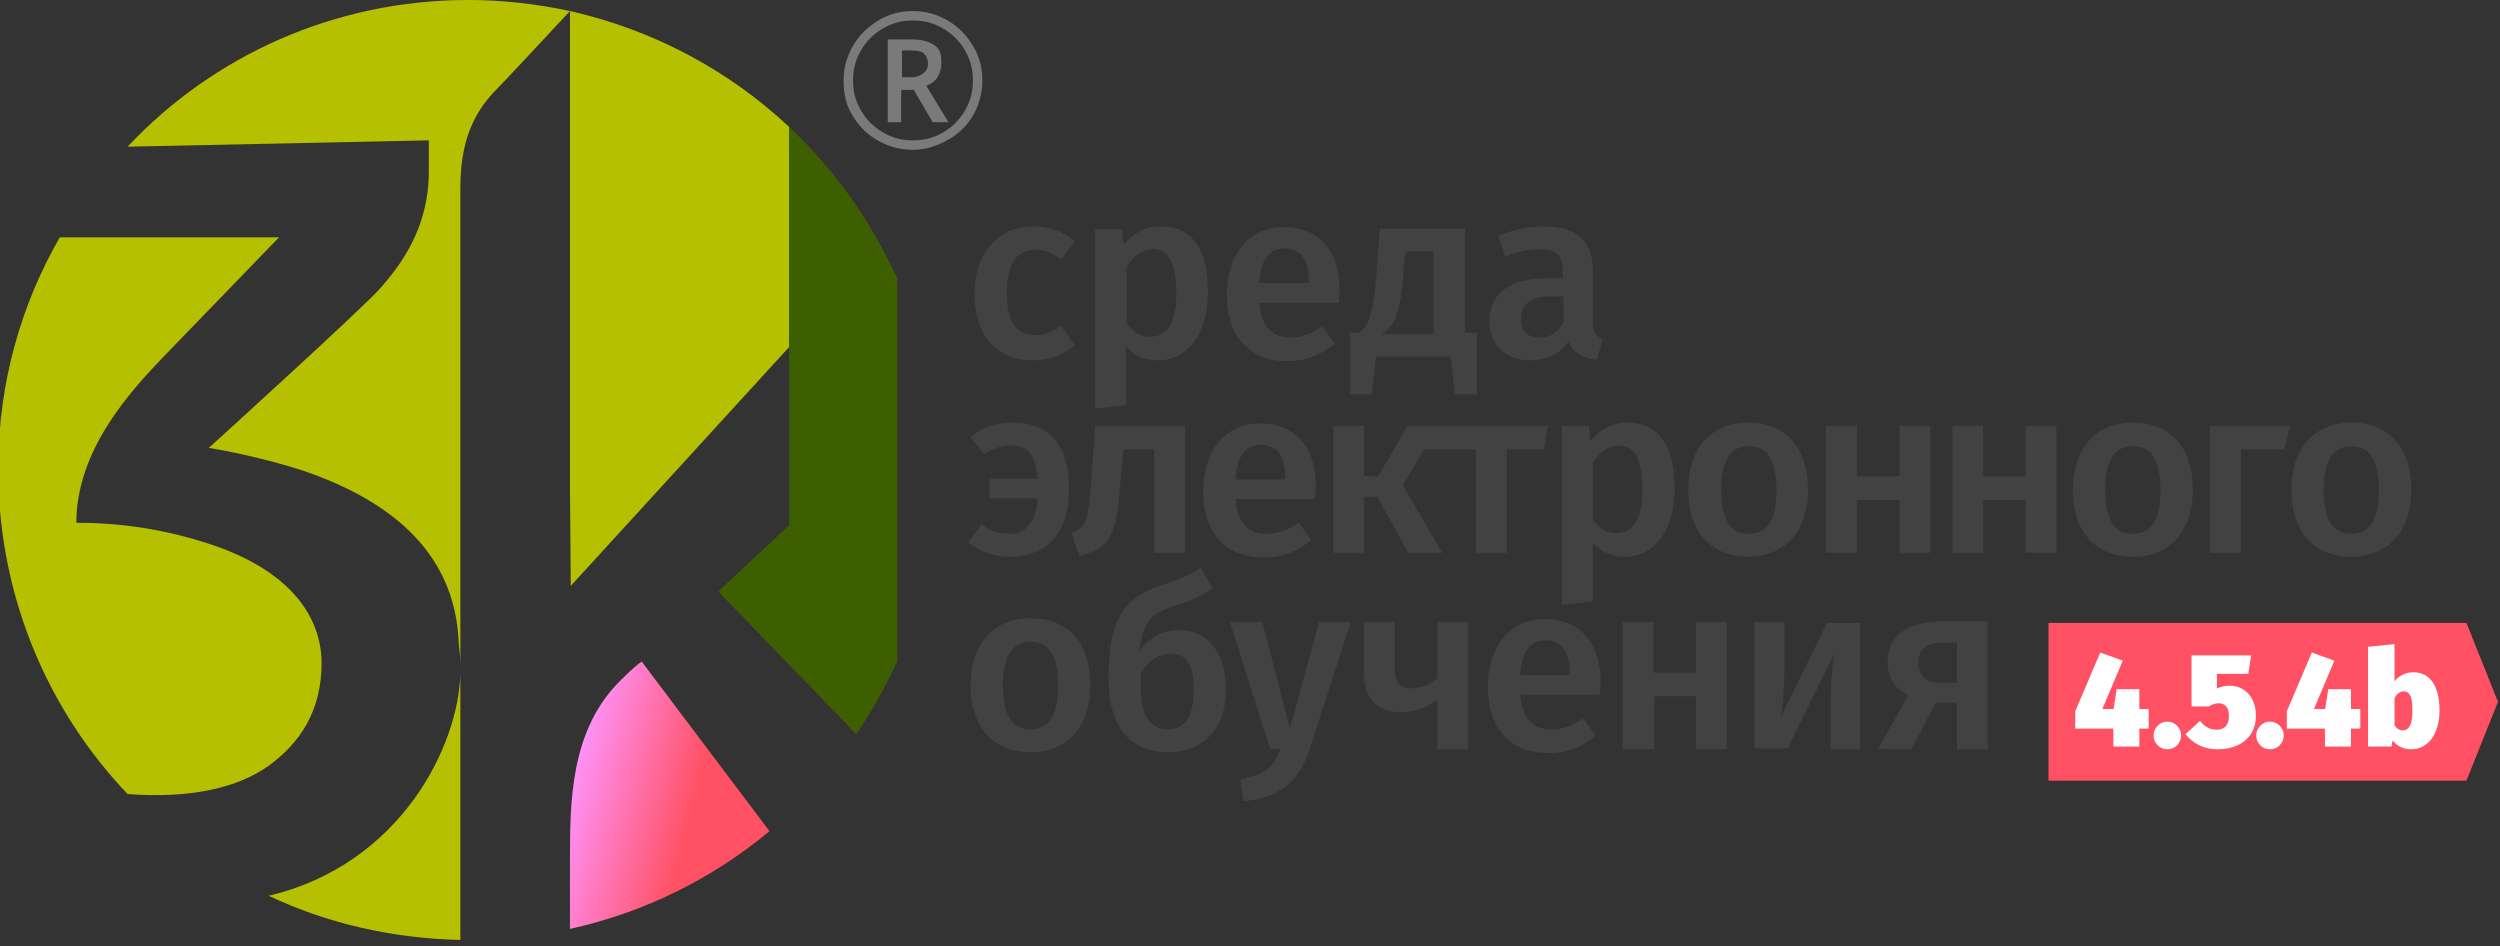 <?xml version="1.0" encoding="UTF-8" standalone="no"?>
<!-- Created with Inkscape (http://www.inkscape.org/) -->

<svg
   width="214"
   height="81"
   viewBox="0 0 214 81"
   version="1.1"
   id="svg5"
   inkscape:version="1.4 (86a8ad7, 2024-10-11)"
   sodipodi:docname="3kl_logo_4.5.4b_исходник.svg"
   inkscape:export-batch-path="C:\Users\renzh\YandexDisk\Открытые технологии\Лого_ОТ_2017\4.5.4b"
   inkscape:export-batch-name=""
   xmlns:inkscape="http://www.inkscape.org/namespaces/inkscape"
   xmlns:sodipodi="http://sodipodi.sourceforge.net/DTD/sodipodi-0.dtd"
   xmlns:xlink="http://www.w3.org/1999/xlink"
   xmlns="http://www.w3.org/2000/svg"
   xmlns:svg="http://www.w3.org/2000/svg">
  <rect x="0" y="0" width="214" height="81" fill="#333333" stroke="none"/>
  <sodipodi:namedview
     id="namedview7"
     pagecolor="#ffffff"
     bordercolor="#000000"
     borderopacity="0.25"
     inkscape:showpageshadow="2"
     inkscape:pageopacity="0.0"
     inkscape:pagecheckerboard="0"
     inkscape:deskcolor="#d1d1d1"
     inkscape:document-units="px"
     showgrid="false"
     inkscape:zoom="0.5"
     inkscape:cx="2934"
     inkscape:cy="279"
     inkscape:window-width="2560"
     inkscape:window-height="1009"
     inkscape:window-x="3632"
     inkscape:window-y="421"
     inkscape:window-maximized="1"
     inkscape:current-layer="layer1"
     inkscape:lockguides="false"
     showguides="false">
    <inkscape:grid
       type="xygrid"
       id="grid59"
       empspacing="10"
       originx="-3601"
       originy="0"
       spacingy="1"
       spacingx="1"
       units="px"
       visible="false" />
    <sodipodi:guide
       position="-3274,-2479.337"
       orientation="1,0"
       id="guide24"
       inkscape:locked="false" />
    <sodipodi:guide
       position="-3601.868,-1419"
       orientation="0,-1"
       id="guide25"
       inkscape:locked="false" />
    <sodipodi:guide
       position="-2947,-1407.882"
       orientation="1,0"
       id="guide26"
       inkscape:locked="false" />
    <sodipodi:guide
       position="-2620,-1344.174"
       orientation="1,0"
       id="guide27"
       inkscape:locked="false" />
    <sodipodi:guide
       position="-2293,-1327.8"
       orientation="1,0"
       id="guide28"
       inkscape:locked="false" />
    <sodipodi:guide
       position="-1964,-1308.882"
       orientation="1,0"
       id="guide29"
       inkscape:locked="false" />
    <sodipodi:guide
       position="-3601,-1358.882"
       orientation="1,0"
       id="guide30"
       inkscape:locked="false" />
    <sodipodi:guide
       position="-5841,81"
       orientation="1,0"
       id="guide1"
       inkscape:locked="false" />
    <sodipodi:guide
       position="-5514,101"
       orientation="1,0"
       id="guide2"
       inkscape:locked="false" />
    <sodipodi:guide
       position="-5187,86"
       orientation="1,0"
       id="guide3"
       inkscape:locked="false" />
    <sodipodi:guide
       position="-4860,90"
       orientation="1,0"
       id="guide4"
       inkscape:locked="false" />
    <sodipodi:guide
       position="-4533,58"
       orientation="1,0"
       id="guide5"
       inkscape:locked="false" />
    <sodipodi:guide
       position="-4204,21"
       orientation="1,0"
       id="guide6"
       inkscape:locked="false" />
    <sodipodi:guide
       position="-5829.801,-219"
       orientation="0,-1"
       id="guide8"
       inkscape:locked="false" />
    <sodipodi:guide
       position="-3574.316,-1569"
       orientation="0,-1"
       id="guide7"
       inkscape:locked="false" />
    <sodipodi:guide
       position="-3581,-1719"
       orientation="0,-1"
       id="guide1381"
       inkscape:locked="false" />
    <sodipodi:guide
       position="-5826.25,-369"
       orientation="0,-1"
       id="guide43"
       inkscape:locked="false" />
    <sodipodi:guide
       position="-3611,-1869"
       orientation="0,-1"
       id="guide49"
       inkscape:locked="false" />
    <sodipodi:guide
       position="-3288,-2019"
       orientation="0,-1"
       id="guide55"
       inkscape:locked="false" />
    <sodipodi:guide
       position="-2037.941,-2189"
       orientation="0,-1"
       id="guide2788"
       inkscape:locked="false" />
    <sodipodi:guide
       position="-3661,-2378.5"
       orientation="0,-1"
       id="guide64"
       inkscape:locked="false" />
    <sodipodi:guide
       position="-3721,-2568.5"
       orientation="0,-1"
       id="guide65"
       inkscape:locked="false" />
    <sodipodi:guide
       position="-5836.875,-519"
       orientation="0,-1"
       id="guide76"
       inkscape:locked="false" />
    <sodipodi:guide
       position="-3649.083,-2758"
       orientation="0,-1"
       id="guide9"
       inkscape:locked="false" />
    <sodipodi:guide
       position="-3658.983,-2947.5"
       orientation="0,-1"
       id="guide10"
       inkscape:locked="false" />
    <sodipodi:guide
       position="-3661.811,-3137"
       orientation="0,-1"
       id="guide11"
       inkscape:locked="false" />
    <sodipodi:guide
       position="-3686.56,-3326.5"
       orientation="0,-1"
       id="guide12"
       inkscape:locked="false" />
    <sodipodi:guide
       position="-3691.51,-3516"
       orientation="0,-1"
       id="guide13"
       inkscape:locked="false" />
    <sodipodi:guide
       position="-3700.702,-3705.5"
       orientation="0,-1"
       id="guide14"
       inkscape:locked="false" />
    <sodipodi:guide
       position="-3729.693,-3895"
       orientation="0,-1"
       id="guide15"
       inkscape:locked="false" />
    <sodipodi:guide
       position="-3617.264,-4084.189"
       orientation="0,-1"
       id="guide16"
       inkscape:locked="false" />
    <sodipodi:guide
       position="-3664.64,-4273.378"
       orientation="0,-1"
       id="guide17"
       inkscape:locked="false" />
    <sodipodi:guide
       position="-3622.213,-4462.567"
       orientation="0,-1"
       id="guide18"
       inkscape:locked="false" />
    <sodipodi:guide
       position="-3596.492,-4651.756"
       orientation="0,-1"
       id="guide19"
       inkscape:locked="false" />
    <sodipodi:guide
       position="-3491,-4840.945"
       orientation="0,-1"
       id="guide20"
       inkscape:locked="false" />
    <sodipodi:guide
       position="-3472,-5030.134"
       orientation="0,-1"
       id="guide21"
       inkscape:locked="false" />
    <sodipodi:guide
       position="-3680.903,-5219.323"
       orientation="0,-1"
       id="guide22"
       inkscape:locked="false" />
    <sodipodi:guide
       position="-3741,-5409"
       orientation="0,-1"
       id="guide23"
       inkscape:locked="false" />
    <sodipodi:guide
       position="-3451.093,-5598.677"
       orientation="0,-1"
       id="guide31"
       inkscape:locked="false" />
    <sodipodi:guide
       position="-2095.57,-39"
       orientation="0,-1"
       id="guide32"
       inkscape:locked="false" />
    <sodipodi:guide
       position="-2087.791,-189"
       orientation="0,-1"
       id="guide33"
       inkscape:locked="false" />
    <sodipodi:guide
       position="-2026.273,81"
       orientation="0,-1"
       id="guide34"
       inkscape:locked="false" />
    <sodipodi:guide
       position="-2055.265,-69"
       orientation="0,-1"
       id="guide35"
       inkscape:locked="false" />
    <sodipodi:guide
       position="-1635,55.544"
       orientation="1,0"
       id="guide36"
       inkscape:locked="false" />
    <sodipodi:guide
       position="-981,78.658"
       orientation="1,0"
       id="guide38"
       inkscape:locked="false" />
    <sodipodi:guide
       position="-654,81"
       orientation="1,0"
       id="guide39"
       inkscape:locked="false" />
    <sodipodi:guide
       position="-327,79.984"
       orientation="1,0"
       id="guide42"
       inkscape:locked="false" />
    <sodipodi:guide
       position="0,78.393"
       orientation="1,0"
       id="guide44"
       inkscape:locked="false" />
    <sodipodi:guide
       position="-1308,76"
       orientation="1,0"
       id="guide171"
       inkscape:locked="false" />
    <inkscape:page
       x="0"
       y="0"
       width="214"
       height="81"
       id="page172"
       margin="0"
       bleed="0"
       inkscape:label="logo4.54b_r_lms" />
    <sodipodi:guide
       position="-1401,2"
       orientation="0,-1"
       id="guide227"
       inkscape:locked="false" />
    <sodipodi:guide
       position="-1386.6,-14"
       orientation="0,-1"
       id="guide228"
       inkscape:locked="false" />
    <sodipodi:guide
       position="-1375,-2.75"
       orientation="1,0"
       id="guide37"
       inkscape:locked="false" />
  </sodipodi:namedview>
  <defs
     id="defs2">
    <linearGradient
       id="linearGradient5859"
       inkscape:collect="always">
      <stop
         style="stop-color:#ff5163;stop-opacity:1;"
         offset="0.394"
         id="stop5858" />
      <stop
         style="stop-color:#ff90f5;stop-opacity:1;"
         offset="1"
         id="stop5859" />
    </linearGradient>
    <linearGradient
       id="SVGID_1_"
       gradientUnits="userSpaceOnUse"
       x1="-0.993"
       y1="84.87"
       x2="57.096"
       y2="84.87">
      <stop
         offset="0"
         style="stop-color:#008463"
         id="stop7351" />
      <stop
         offset="0.245"
         style="stop-color:#139443"
         id="stop7353" />
      <stop
         offset="0.569"
         style="stop-color:#28A61F"
         id="stop7355" />
      <stop
         offset="0.832"
         style="stop-color:#35B108"
         id="stop7357" />
      <stop
         offset="1"
         style="stop-color:#3AB500"
         id="stop7359" />
    </linearGradient>
    <linearGradient
       id="SVGID_00000006678248400990788800000003956790849524928401_"
       gradientUnits="userSpaceOnUse"
       x1="-0.993"
       y1="17.612"
       x2="57.096"
       y2="17.612">
      <stop
         offset="0"
         style="stop-color:#008462"
         id="stop7364" />
      <stop
         offset="0.24"
         style="stop-color:#129443"
         id="stop7366" />
      <stop
         offset="0.566"
         style="stop-color:#28A61F"
         id="stop7368" />
      <stop
         offset="0.831"
         style="stop-color:#35B108"
         id="stop7370" />
      <stop
         offset="1"
         style="stop-color:#3AB500"
         id="stop7372" />
    </linearGradient>
    <linearGradient
       id="SVGID_00000091705558565755588720000009124708442186461600_"
       gradientUnits="userSpaceOnUse"
       x1="-0.493"
       y1="17.612"
       x2="57.596"
       y2="17.612">
      <stop
         offset="0"
         style="stop-color:#008462"
         id="stop7385" />
      <stop
         offset="0.24"
         style="stop-color:#129443"
         id="stop7387" />
      <stop
         offset="0.566"
         style="stop-color:#28A61F"
         id="stop7389" />
      <stop
         offset="0.831"
         style="stop-color:#35B108"
         id="stop7391" />
      <stop
         offset="1"
         style="stop-color:#3AB500"
         id="stop7393" />
    </linearGradient>
    <linearGradient
       inkscape:collect="always"
       xlink:href="#linearGradient5859"
       id="linearGradient6208"
       gradientUnits="userSpaceOnUse"
       gradientTransform="translate(1966,-3597)"
       x1="97.8"
       y1="3702.4"
       x2="72.988"
       y2="3696.169"
       spreadMethod="pad" />
    <linearGradient
       inkscape:collect="always"
       xlink:href="#SVGID_00000006678248400990788800000003956790849524928401_"
       id="linearGradient6209"
       gradientUnits="userSpaceOnUse"
       gradientTransform="translate(1911.4,-17.489)"
       x1="-0.993"
       y1="17.612"
       x2="57.096"
       y2="17.612" />
    <linearGradient
       inkscape:collect="always"
       xlink:href="#SVGID_00000091705558565755588720000009124708442186461600_"
       id="linearGradient6210"
       gradientUnits="userSpaceOnUse"
       gradientTransform="translate(1910.9,-17.489)"
       x1="-0.493"
       y1="17.612"
       x2="57.596"
       y2="17.612" />
    <linearGradient
       inkscape:collect="always"
       xlink:href="#SVGID_1_"
       id="linearGradient6211"
       gradientUnits="userSpaceOnUse"
       gradientTransform="translate(1966)"
       x1="-0.993"
       y1="84.87"
       x2="57.096"
       y2="84.87" />
    <linearGradient
       inkscape:collect="always"
       xlink:href="#SVGID_00000006678248400990788800000003956790849524928401_"
       id="linearGradient6212"
       gradientUnits="userSpaceOnUse"
       gradientTransform="translate(1966)"
       x1="-0.993"
       y1="17.612"
       x2="57.096"
       y2="17.612" />
    <linearGradient
       inkscape:collect="always"
       xlink:href="#SVGID_00000091705558565755588720000009124708442186461600_"
       id="linearGradient6213"
       gradientUnits="userSpaceOnUse"
       gradientTransform="translate(1966)"
       x1="-0.493"
       y1="17.612"
       x2="57.596"
       y2="17.612" />
  </defs>
  <g
     inkscape:label="Layer 4.1..."
     inkscape:groupmode="layer"
     id="layer1"
     inkscape:highlight-color="#423be3"
     transform="translate(-3601,-1.703125e-4)">
    <g
       id="g6208"
       transform="matrix(0.675,0,0,0.675,2273.802,7.5008381e-6)">
      <path
         style="fill:#ff5163;fill-opacity:1;stroke:none;-inkscape-stroke:none"
         d="m 2226,79 v 20 h 53 l 4,-10 -4,-10 z"
         id="path6171"
         sodipodi:nodetypes="cccccc" />
      <path
         style="font-weight:900;font-size:16.973px;line-height:125%;font-family:'Fira Sans';-inkscape-font-specification:'Fira Sans Heavy';letter-spacing:0.02px;word-spacing:0px;fill:#ffffff;stroke-width:0.748"
         d="m 2243.191,89.736 v 2.478 h -1.188 v 2.274 h -3.293 l -0.017,-2.274 h -4.838 v -2.19 l 3.174,-7.434 2.869,1.018 -2.597,6.127 h 1.426 l 0.39,-2.512 h 2.885 v 2.512 z m 2.369,1.595 q 0.73,0 1.239,0.526 0.509,0.509 0.509,1.222 0,0.713 -0.509,1.239 -0.509,0.509 -1.239,0.509 -0.73,0 -1.239,-0.509 -0.509,-0.526 -0.509,-1.239 0,-0.713 0.509,-1.222 0.509,-0.526 1.239,-0.526 z m 10.289,-6.043 h -3.989 v 1.85 q 0.781,-0.356 1.612,-0.356 0.951,0 1.697,0.458 0.764,0.441 1.205,1.307 0.441,0.866 0.441,2.054 0,1.256 -0.594,2.224 -0.594,0.951 -1.697,1.477 -1.103,0.526 -2.563,0.526 -2.563,0 -4.091,-1.918 l 1.85,-1.68 q 0.849,1.12 2.088,1.12 0.764,0 1.171,-0.424 0.407,-0.441 0.407,-1.273 0,-0.883 -0.356,-1.256 -0.339,-0.39 -0.984,-0.39 -0.56,0 -1.222,0.407 h -2.19 v -6.467 h 7.57 z m 2.754,6.043 q 0.73,0 1.239,0.526 0.509,0.509 0.509,1.222 0,0.713 -0.509,1.239 -0.509,0.509 -1.239,0.509 -0.73,0 -1.239,-0.509 -0.509,-0.526 -0.509,-1.239 0,-0.713 0.509,-1.222 0.509,-0.526 1.239,-0.526 z m 11.477,-1.595 v 2.478 h -1.188 v 2.274 h -3.293 l -0.017,-2.274 h -4.837 v -2.19 l 3.174,-7.434 2.869,1.018 -2.597,6.127 h 1.426 l 0.39,-2.512 h 2.885 v 2.512 z m 6.724,-4.651 q 1.647,0 2.495,1.29 0.849,1.273 0.849,3.598 0,1.392 -0.441,2.495 -0.424,1.103 -1.256,1.731 -0.815,0.628 -1.935,0.628 -0.73,0 -1.341,-0.306 -0.594,-0.289 -1.001,-0.815 l -0.119,0.781 h -2.987 v -12.628 l 3.361,-0.339 v 4.702 q 0.373,-0.509 1.018,-0.815 0.645,-0.322 1.358,-0.322 z m -1.307,7.349 q 0.577,0 0.883,-0.56 0.323,-0.56 0.323,-1.901 0,-1.46 -0.288,-1.969 -0.272,-0.509 -0.798,-0.509 -0.696,0 -1.188,0.849 v 3.429 q 0.39,0.662 1.069,0.662 z"
         id="text6172"
         transform="scale(0.998,1.002)"
         aria-label="4.5.4b" />
      <path
         class="st4"
         d="m 2045,86.2 c -6.5,6.3 -6.5,15.6 -6.5,22.9 0,5 0,8.1 0,8.7 9.5,-2.1 18.1,-6.4 25.3,-12.4 l -16.2,-21.5 c 0,0 -0.6,0.3 -2.6,2.3 z"
         id="path6172"
         style="fill:url(#linearGradient6208);fill-opacity:1" />
      <path
         style="fill:url(#linearGradient6209)"
         d="m 1966,0.311 v 0 c 0,0 0,-0.7 0,0 z"
         id="path6173" />
      <path
         style="fill:url(#linearGradient6210)"
         d="m 1966,0.311 v 0 c 0,0 0,-0.7 0,0 z"
         id="path6174" />
      <path
         class="st0"
         d="m 2024.6,85.4 c 0,-0.3 0,-0.7 0,-1 0,-1 -0.1,-2 -0.2,-2.7 v 0 c -0.4,-12.5 -9.8,-18.7 -19.8,-22.1 -3.7,-1.3 -8.4,-2.4 -12,-2.9 0,0 19.5,-17.6 21.8,-20.3 2.4,-2.8 6.1,-6.3 6.1,-13.8 0,-3 0,-4.4 0,-4.9 l -38.2,0.8 c -3.3,3.5 -6.2,7.4 -8.6,11.6 h 27.8 c 0,0 -9.2,9.5 -14.8,15.3 -4,4.3 -10.8,11.8 -10.8,21 2.5,0 8.6,0.1 16,2.4 11.8,3.5 15.1,10 15.1,15.3 0,6 -2.7,10.1 -6.7,13 -3.9,2.8 -9.9,4.2 -17.8,3.6 5.1,5.3 11.1,9.7 17.9,12.9 16.7,-4 24,-19.1 24.2,-28.2 z"
         id="path6175"
         style="fill:none" />
      <path
         class="st0"
         d="M 2066.3,66.6 V 45.5 44 l -27.7,30.2 -0.1,-12.5 V 42.2 22.6 10 2.2 1.4 c 0,0 0,0 0,0 -0.2,0.2 -6.5,7 -8.8,9.4 -2.4,2.4 -5.1,5.6 -5.1,13 0,3.3 0,33.9 0,60.6 0,0.2 0,0.4 0,0.6 0,0.1 0,0.2 0,0.4 0,14 0,26.7 0,33.8 0.3,0 0.7,0 1,0 4.4,0 8.8,-0.5 12.9,-1.4 0,-0.6 0,-3.6 0,-8.7 0,-7.3 0,-16.6 6.5,-22.9 2.1,-2 2.6,-2.3 2.6,-2.3 l 16.2,21.4 c 4.2,-3.5 8,-7.6 11.1,-12.2 L 2057.3,75 Z"
         id="path6176"
         style="fill:none" />
      <path
         class="st1"
         d="m 1982.4,18.6 38.2,-0.8 c 0,-0.7 0,0 0,0 v 0 c 0,0.5 0,0.8 0,3.9 0,7.4 -3.7,12 -6.1,14.8 -2.4,2.7 -21.8,20.3 -21.8,20.3 3.7,0.6 8.3,1.7 12,2.9 9.9,3.4 19.3,9.6 19.7,22 v 0 c 0.1,0.8 0.2,1.7 0.2,2.7 0,-26.7 0,-57.3 0,-60.6 0,-7.4 2.7,-10.6 5.1,-13 2.3,-2.4 8.6,-9.2 8.8,-9.4 -4.2,-0.9 -8.5,-1.4 -12.9,-1.4 -17,0 -32.4,7.1 -43.2,18.6 z"
         id="path6177"
         style="fill:#b5c000;fill-opacity:1" />
      <path
         class="st1"
         d="m 2000.3,113.6 c 7.4,3.5 15.6,5.4 24.3,5.6 0,-7 0,-19.8 0,-33.8 -0.2,9.1 -7.5,24.2 -24.3,28.2 z"
         id="path6178"
         style="fill:#b5c000;fill-opacity:1" />
      <path
         class="st2"
         d="m 2024.6,85 c 0,-0.2 0,-0.4 0,-0.6 0,0.3 0,0.7 0,1 0,-0.1 0,-0.3 0,-0.4 z"
         id="path6179"
         style="fill:url(#linearGradient6211)" />
      <path
         style="fill:url(#linearGradient6212)"
         d="m 2020.6,17.8 v 0 c 0,0 0,-0.7 0,0 z"
         id="path6180" />
      <path
         class="st1"
         d="m 2000.3,97.1 c 4,-2.9 6.7,-7 6.7,-13 0,-5.3 -3.3,-11.8 -15.1,-15.4 -7.4,-2.3 -13.4,-2.4 -16,-2.4 0,-9.2 6.8,-16.6 10.9,-20.9 5.6,-5.8 14.8,-15.3 14.8,-15.3 h -27.8 c -4.9,8.5 -7.7,18.3 -7.8,28.7 v 1.5 c 0.2,15.7 6.4,29.9 16.4,40.4 8,0.6 14,-0.8 17.9,-3.6 z"
         id="path6181"
         style="fill:#b5c000;fill-opacity:1" />
      <path
         class="st4"
         d="M 2038.5,2.2 V 10 22.6 42.2 61.8 l 0.1,12.5 27.7,-30.3 V 16.1 C 2058.6,8.9 2049.1,3.8 2038.5,1.4 Z"
         id="path6182"
         style="fill:#b5c000;fill-opacity:1" />
      <path
         class="st5"
         d="m 2071.3,21.4 c -1.6,-1.9 -3.2,-3.6 -5,-5.3 V 44 45.5 66.6 l -9,8.4 17.5,18.1 c 2,-2.9 3.7,-6 5.2,-9.2 V 35.3 c -2.3,-5 -5.2,-9.7 -8.7,-13.9 z"
         id="path6183"
         style="fill:#3e5f00;fill-opacity:1" />
      <path
         style="fill:url(#linearGradient6213)"
         d="m 2021.1,17.8 v 0 c 0,0 0,-0.7 0,0 z"
         id="path6184" />
      <path
         class="st7"
         d="m 2073.2,10.2 c 0,-1.6 0.4,-3 1.2,-4.4 0.8,-1.4 1.9,-2.4 3.2,-3.2 1.3,-0.8 2.8,-1.2 4.4,-1.2 1.6,0 3,0.4 4.4,1.2 1.4,0.8 2.4,1.9 3.2,3.2 0.8,1.3 1.2,2.8 1.2,4.4 0,1.5 -0.4,3 -1.1,4.3 -0.7,1.3 -1.8,2.4 -3.2,3.2 -1.4,0.8 -2.9,1.3 -4.5,1.3 -1.6,0 -3.1,-0.4 -4.5,-1.2 -1.4,-0.8 -2.4,-1.9 -3.2,-3.2 -0.8,-1.3 -1.1,-2.8 -1.1,-4.4 z m 1.2,0 c 0,1.4 0.3,2.6 1,3.8 0.7,1.2 1.6,2.1 2.8,2.8 1.2,0.7 2.4,1 3.8,1 1.4,0 2.6,-0.3 3.8,-1 1.2,-0.7 2.1,-1.6 2.8,-2.8 0.7,-1.2 1,-2.4 1,-3.8 0,-1.4 -0.3,-2.6 -1,-3.8 -0.7,-1.2 -1.6,-2.1 -2.8,-2.8 -1.2,-0.7 -2.4,-1 -3.8,-1 -1.4,0 -2.6,0.3 -3.8,1 -1.2,0.7 -2.1,1.6 -2.8,2.8 -0.7,1.2 -1,2.4 -1,3.8 z m 11.2,-2.1 c 0,0.6 -0.2,1.2 -0.5,1.7 -0.3,0.5 -0.8,0.8 -1.4,1.1 l 2.8,4.6 h -2 l -2.4,-4.1 h -1.6 v 4.1 h -1.7 V 5 h 3.1 c 1.3,0 2.2,0.3 2.9,0.8 0.7,0.5 0.8,1.2 0.8,2.3 z m -5.1,1.7 h 1.3 c 0.6,0 1.1,-0.2 1.5,-0.5 0.4,-0.3 0.6,-0.7 0.6,-1.2 0,-0.6 -0.2,-1 -0.5,-1.3 -0.3,-0.3 -0.9,-0.4 -1.6,-0.4 h -1.2 v 3.4 z"
         id="path6185"
         style="fill:#7a7a7a" />
      <path
         class="st8"
         d="m 2102.5,30.6 -1.7,2.3 c -1.1,-0.8 -2,-1.2 -3.3,-1.2 -2.3,0 -3.6,1.6 -3.6,5.5 0,3.9 1.4,5.3 3.6,5.3 1.2,0 2.1,-0.4 3.3,-1.2 l 1.7,2.5 c -1.5,1.2 -3.1,1.9 -5.2,1.9 -4.7,0 -7.5,-3.2 -7.5,-8.4 0,-5.1 2.9,-8.6 7.5,-8.6 2,0 3.6,0.6 5.2,1.9 z"
         id="path6186"
         style="fill:#424242" />
      <path
         class="st8"
         d="m 2119.4,37.1 c 0,4.9 -2.3,8.6 -6.4,8.6 -1.6,0 -3,-0.6 -4,-1.8 v 7.5 l -3.9,0.4 V 29.1 h 3.4 l 0.2,2 c 1.3,-1.7 3,-2.4 4.7,-2.4 4.3,0 6,3.3 6,8.4 z m -4,0.1 c 0,-4.1 -1.1,-5.6 -3,-5.6 -1.4,0 -2.5,0.9 -3.3,2.2 V 41 c 0.8,1.1 1.7,1.7 3,1.7 2,0 3.3,-1.6 3.3,-5.5 z"
         id="path6187"
         style="fill:#424242" />
      <path
         class="st8"
         d="m 2136,38.4 h -10.1 c 0.3,3.3 1.8,4.4 4,4.4 1.4,0 2.6,-0.5 4,-1.4 l 1.6,2.2 c -1.6,1.3 -3.5,2.2 -6,2.2 -5,0 -7.7,-3.3 -7.7,-8.4 0,-4.9 2.6,-8.6 7.2,-8.6 4.5,0 7.1,3 7.1,8.1 0,0.4 -0.1,1.1 -0.1,1.5 z m -3.8,-2.7 c 0,-2.6 -0.9,-4.2 -3.1,-4.2 -1.8,0 -3,1.2 -3.2,4.4 h 6.3 z"
         id="path6188"
         style="fill:#424242" />
      <path
         class="st8"
         d="M 2153.5,42.3 V 50 h -2.8 l -0.5,-4.8 h -9.5 l -0.5,4.8 h -2.8 v -7.8 h 1.1 c 1.1,-0.7 1.8,-1.6 2.3,-7.5 l 0.4,-5.7 h 10.8 v 13.2 h 1.5 z m -5.4,-10.4 h -3.7 l -0.2,2.6 c -0.4,5.2 -1,6.7 -2.8,7.9 h 6.6 V 31.9 Z"
         id="path6189"
         style="fill:#424242" />
      <path
         class="st8"
         d="m 2169.5,43 -0.8,2.6 c -1.8,-0.2 -2.9,-0.8 -3.6,-2.3 -1.1,1.7 -2.9,2.4 -4.8,2.4 -3.2,0 -5.2,-2 -5.2,-5 0,-3.5 2.6,-5.4 7.3,-5.4 h 2 v -0.9 c 0,-2.1 -0.9,-2.8 -3,-2.8 -1.1,0 -2.6,0.3 -4.3,0.9 l -0.9,-2.6 c 2,-0.8 4,-1.2 5.8,-1.2 4.3,0 6.2,2 6.2,5.5 V 41 c 0.1,1.3 0.5,1.7 1.3,2 z m -5,-2.1 v -3.3 h -1.6 c -2.5,0 -3.8,0.9 -3.8,2.8 0,1.6 0.8,2.4 2.3,2.4 1.3,0.1 2.3,-0.6 3.1,-1.9 z"
         id="path6190"
         style="fill:#424242" />
      <path
         class="st8"
         d="m 2101.8,62 c 0,5.3 -2.6,8.6 -7.5,8.6 -2.1,0 -3.9,-0.7 -5.3,-1.8 l 1.7,-2.3 c 1.1,0.8 2.1,1.2 3.5,1.2 1.9,0 3.4,-1.2 3.6,-4.5 h -6.1 v -2.5 h 6.1 c -0.2,-3 -1.3,-4.2 -3.2,-4.2 -1.3,0 -2.4,0.3 -3.6,1.1 l -1.7,-2.2 c 1.5,-1.2 3.2,-1.8 5.5,-1.8 4.3,0 7,2.7 7,8.4 z"
         id="path6191"
         style="fill:#424242" />
      <path
         class="st8"
         d="m 2116.5,54 v 16.1 h -3.9 V 57 h -3.9 l -0.4,4.3 c -0.5,6.3 -1.1,8.2 -5.2,9.2 l -1,-2.9 c 1.9,-0.8 2.1,-1.5 2.5,-6.6 l 0.5,-7 z"
         id="path6192"
         style="fill:#424242" />
      <path
         class="st8"
         d="m 2133,63.3 h -10.1 c 0.3,3.3 1.8,4.4 4,4.4 1.4,0 2.6,-0.5 4,-1.4 l 1.6,2.2 c -1.6,1.3 -3.5,2.2 -6,2.2 -5,0 -7.7,-3.3 -7.7,-8.4 0,-4.9 2.6,-8.6 7.2,-8.6 4.5,0 7.1,3 7.1,8.1 -0.1,0.4 -0.1,1.1 -0.1,1.5 z m -3.8,-2.7 c 0,-2.6 -0.9,-4.2 -3.1,-4.2 -1.8,0 -3,1.2 -3.2,4.4 h 6.3 z"
         id="path6193"
         style="fill:#424242" />
      <path
         id="polygon6193"
         style="fill:#424242"
         class="st8"
         transform="translate(1966)"
         d="M 173.2,70.1 V 63 h 1.7 l 3.9,7.1 h 4.3 l -5,-8.6 2.7,-4.5 h 6.6 v 13.1 h 3.9 V 57 h 4.7 l 0.5,-3 h -13.9 -2.9 -1 l -3.7,6.4 h -1.8 V 54 h -3.9 v 16.1 z" />
      <path
         class="st8"
         d="m 2178.6,62 c 0,4.9 -2.3,8.6 -6.4,8.6 -1.6,0 -3,-0.6 -4,-1.8 v 7.5 l -3.9,0.4 V 54 h 3.4 l 0.2,2 c 1.3,-1.7 3,-2.4 4.7,-2.4 4.2,0 6,3.3 6,8.4 z m -4.1,0.1 c 0,-4.1 -1.1,-5.6 -3,-5.6 -1.4,0 -2.5,0.9 -3.3,2.2 v 7.2 c 0.8,1.1 1.7,1.7 3,1.7 2,0 3.3,-1.6 3.3,-5.5 z"
         id="path6194"
         style="fill:#424242" />
      <path
         class="st8"
         d="m 2195.5,62.1 c 0,5.1 -2.8,8.5 -7.6,8.5 -4.7,0 -7.6,-3.2 -7.6,-8.5 0,-5.1 2.8,-8.5 7.6,-8.5 4.8,0 7.6,3.2 7.6,8.5 z m -11,0 c 0,3.9 1.2,5.6 3.5,5.6 2.3,0 3.5,-1.7 3.5,-5.6 0,-3.8 -1.2,-5.5 -3.4,-5.5 -2.4,-0.1 -3.6,1.7 -3.6,5.5 z"
         id="path6195"
         style="fill:#424242" />
      <path
         class="st8"
         d="m 2207.1,63.4 h -5.4 v 6.7 h -3.9 V 54 h 3.9 v 6.4 h 5.4 V 54 h 3.9 v 16.1 h -3.9 z"
         id="path6196"
         style="fill:#424242" />
      <path
         class="st8"
         d="m 2223.1,63.4 h -5.4 v 6.7 h -3.9 V 54 h 3.9 v 6.4 h 5.4 V 54 h 3.9 v 16.1 h -3.9 z"
         id="path6197"
         style="fill:#424242" />
      <path
         class="st8"
         d="m 2244.3,62.1 c 0,5.1 -2.8,8.5 -7.6,8.5 -4.8,0 -7.6,-3.2 -7.6,-8.5 0,-5.1 2.8,-8.5 7.6,-8.5 4.8,0 7.6,3.2 7.6,8.5 z m -11.1,0 c 0,3.9 1.2,5.6 3.5,5.6 2.3,0 3.5,-1.7 3.5,-5.6 0,-3.8 -1.2,-5.5 -3.4,-5.5 -2.4,-0.1 -3.6,1.7 -3.6,5.5 z"
         id="path6198"
         style="fill:#424242" />
      <path
         class="st8"
         d="M 2246.5,70.1 V 54 h 10.1 l -0.7,3 h -5.5 v 13.1 z"
         id="path6199"
         style="fill:#424242" />
      <path
         class="st8"
         d="m 2272,62.1 c 0,5.1 -2.8,8.5 -7.6,8.5 -4.8,0 -7.6,-3.2 -7.6,-8.5 0,-5.1 2.8,-8.5 7.6,-8.5 4.8,0 7.6,3.2 7.6,8.5 z m -11.1,0 c 0,3.9 1.2,5.6 3.5,5.6 2.3,0 3.5,-1.7 3.5,-5.6 0,-3.8 -1.2,-5.5 -3.4,-5.5 -2.3,-0.1 -3.6,1.7 -3.6,5.5 z"
         id="path6200"
         style="fill:#424242" />
      <path
         class="st8"
         d="m 2104.5,86.9 c 0,5.1 -2.8,8.5 -7.6,8.5 -4.7,0 -7.6,-3.2 -7.6,-8.5 0,-5.1 2.8,-8.5 7.6,-8.5 4.8,0 7.6,3.2 7.6,8.5 z m -11.1,0 c 0,3.9 1.2,5.6 3.5,5.6 2.3,0 3.5,-1.7 3.5,-5.6 0,-3.8 -1.2,-5.5 -3.4,-5.5 -2.4,0 -3.6,1.7 -3.6,5.5 z"
         id="path6201"
         style="fill:#424242" />
      <path
         class="st8"
         d="m 2121.7,87.4 c 0,5.1 -3,8 -7.4,8 -4.4,0 -7.5,-2.8 -7.5,-9.4 0,-6.7 1.4,-10 6.5,-11.7 2.4,-0.8 3.6,-1.3 5.2,-2.3 l 1.5,2.6 c -1.3,0.9 -2.7,1.6 -5.1,2.3 -2.6,0.9 -3.8,1.9 -4.2,5.8 1.1,-1.7 2.7,-2.8 5.1,-2.8 3.4,0 5.9,2.8 5.9,7.5 z m -4.1,0.1 c 0,-3.5 -1.1,-4.6 -2.9,-4.6 -1.5,0 -2.9,0.8 -3.8,2.5 v 2 c 0,3.4 1.3,5.1 3.3,5.1 1.9,0 3.4,-1 3.4,-5 z"
         id="path6202"
         style="fill:#424242" />
      <path
         class="st8"
         d="m 2132.3,95 c -1.2,3.8 -3.6,6.2 -8.4,6.6 l -0.4,-2.8 c 3.2,-0.5 4.2,-1.5 5.1,-3.8 h -1.3 l -5.1,-16.1 h 4.1 l 3.5,13.5 3.7,-13.5 h 4 z"
         id="path6203"
         style="fill:#424242" />
      <path
         class="st8"
         d="M 2152.4,78.9 V 95 h -3.9 v -6.3 c -1.2,1 -2.9,1.6 -4.7,1.6 -3.1,0 -4.6,-1.9 -4.6,-4.9 v -6.5 h 3.9 v 6 c 0,1.8 0.7,2.4 2.1,2.4 1.2,0 2.5,-0.5 3.3,-1.3 v -7.1 z"
         id="path6204"
         style="fill:#424242" />
      <path
         class="st8"
         d="M 2169.1,88.1 H 2159 c 0.3,3.3 1.8,4.4 4,4.4 1.4,0 2.6,-0.5 4,-1.4 l 1.6,2.2 c -1.6,1.3 -3.5,2.2 -6,2.2 -5,0 -7.7,-3.3 -7.7,-8.4 0,-4.9 2.6,-8.6 7.2,-8.6 4.5,0 7.1,3 7.1,8.1 0,0.5 -0.1,1.1 -0.1,1.5 z m -3.8,-2.7 c 0,-2.6 -0.9,-4.2 -3.1,-4.2 -1.8,0 -3,1.2 -3.2,4.4 h 6.3 z"
         id="path6205"
         style="fill:#424242" />
      <path
         class="st8"
         d="M 2181.4,88.3 H 2176 V 95 h -4 V 78.9 h 3.9 v 6.4 h 5.4 v -6.4 h 3.9 V 95 h -3.9 v -6.7 z"
         id="path6206"
         style="fill:#424242" />
      <path
         class="st8"
         d="m 2202.1,95 h -3.7 v -6.5 c 0,-2.6 0.3,-4.9 0.5,-5.7 l -6,12.1 h -4.2 v -16 h 3.8 v 6.5 c 0,2.4 -0.3,4.8 -0.5,5.7 l 5.9,-12.1 h 4.2 z"
         id="path6207"
         style="fill:#424242" />
      <path
         class="st8"
         d="M 2218.3,78.9 V 95 h -3.9 v -5.9 h -2.7 l -3.1,5.9 h -4.2 l 3.8,-6.8 c -1.7,-0.9 -2.6,-2.3 -2.6,-4.3 0,-3.3 2.5,-5.1 7.1,-5.1 h 5.6 z m -3.9,7.7 v -5.1 h -1.9 c -2,0 -3,0.9 -3,2.5 0,1.7 0.9,2.6 2.9,2.6 z"
         id="path6208"
         style="fill:#424242" />
    </g>
  </g>
</svg>
